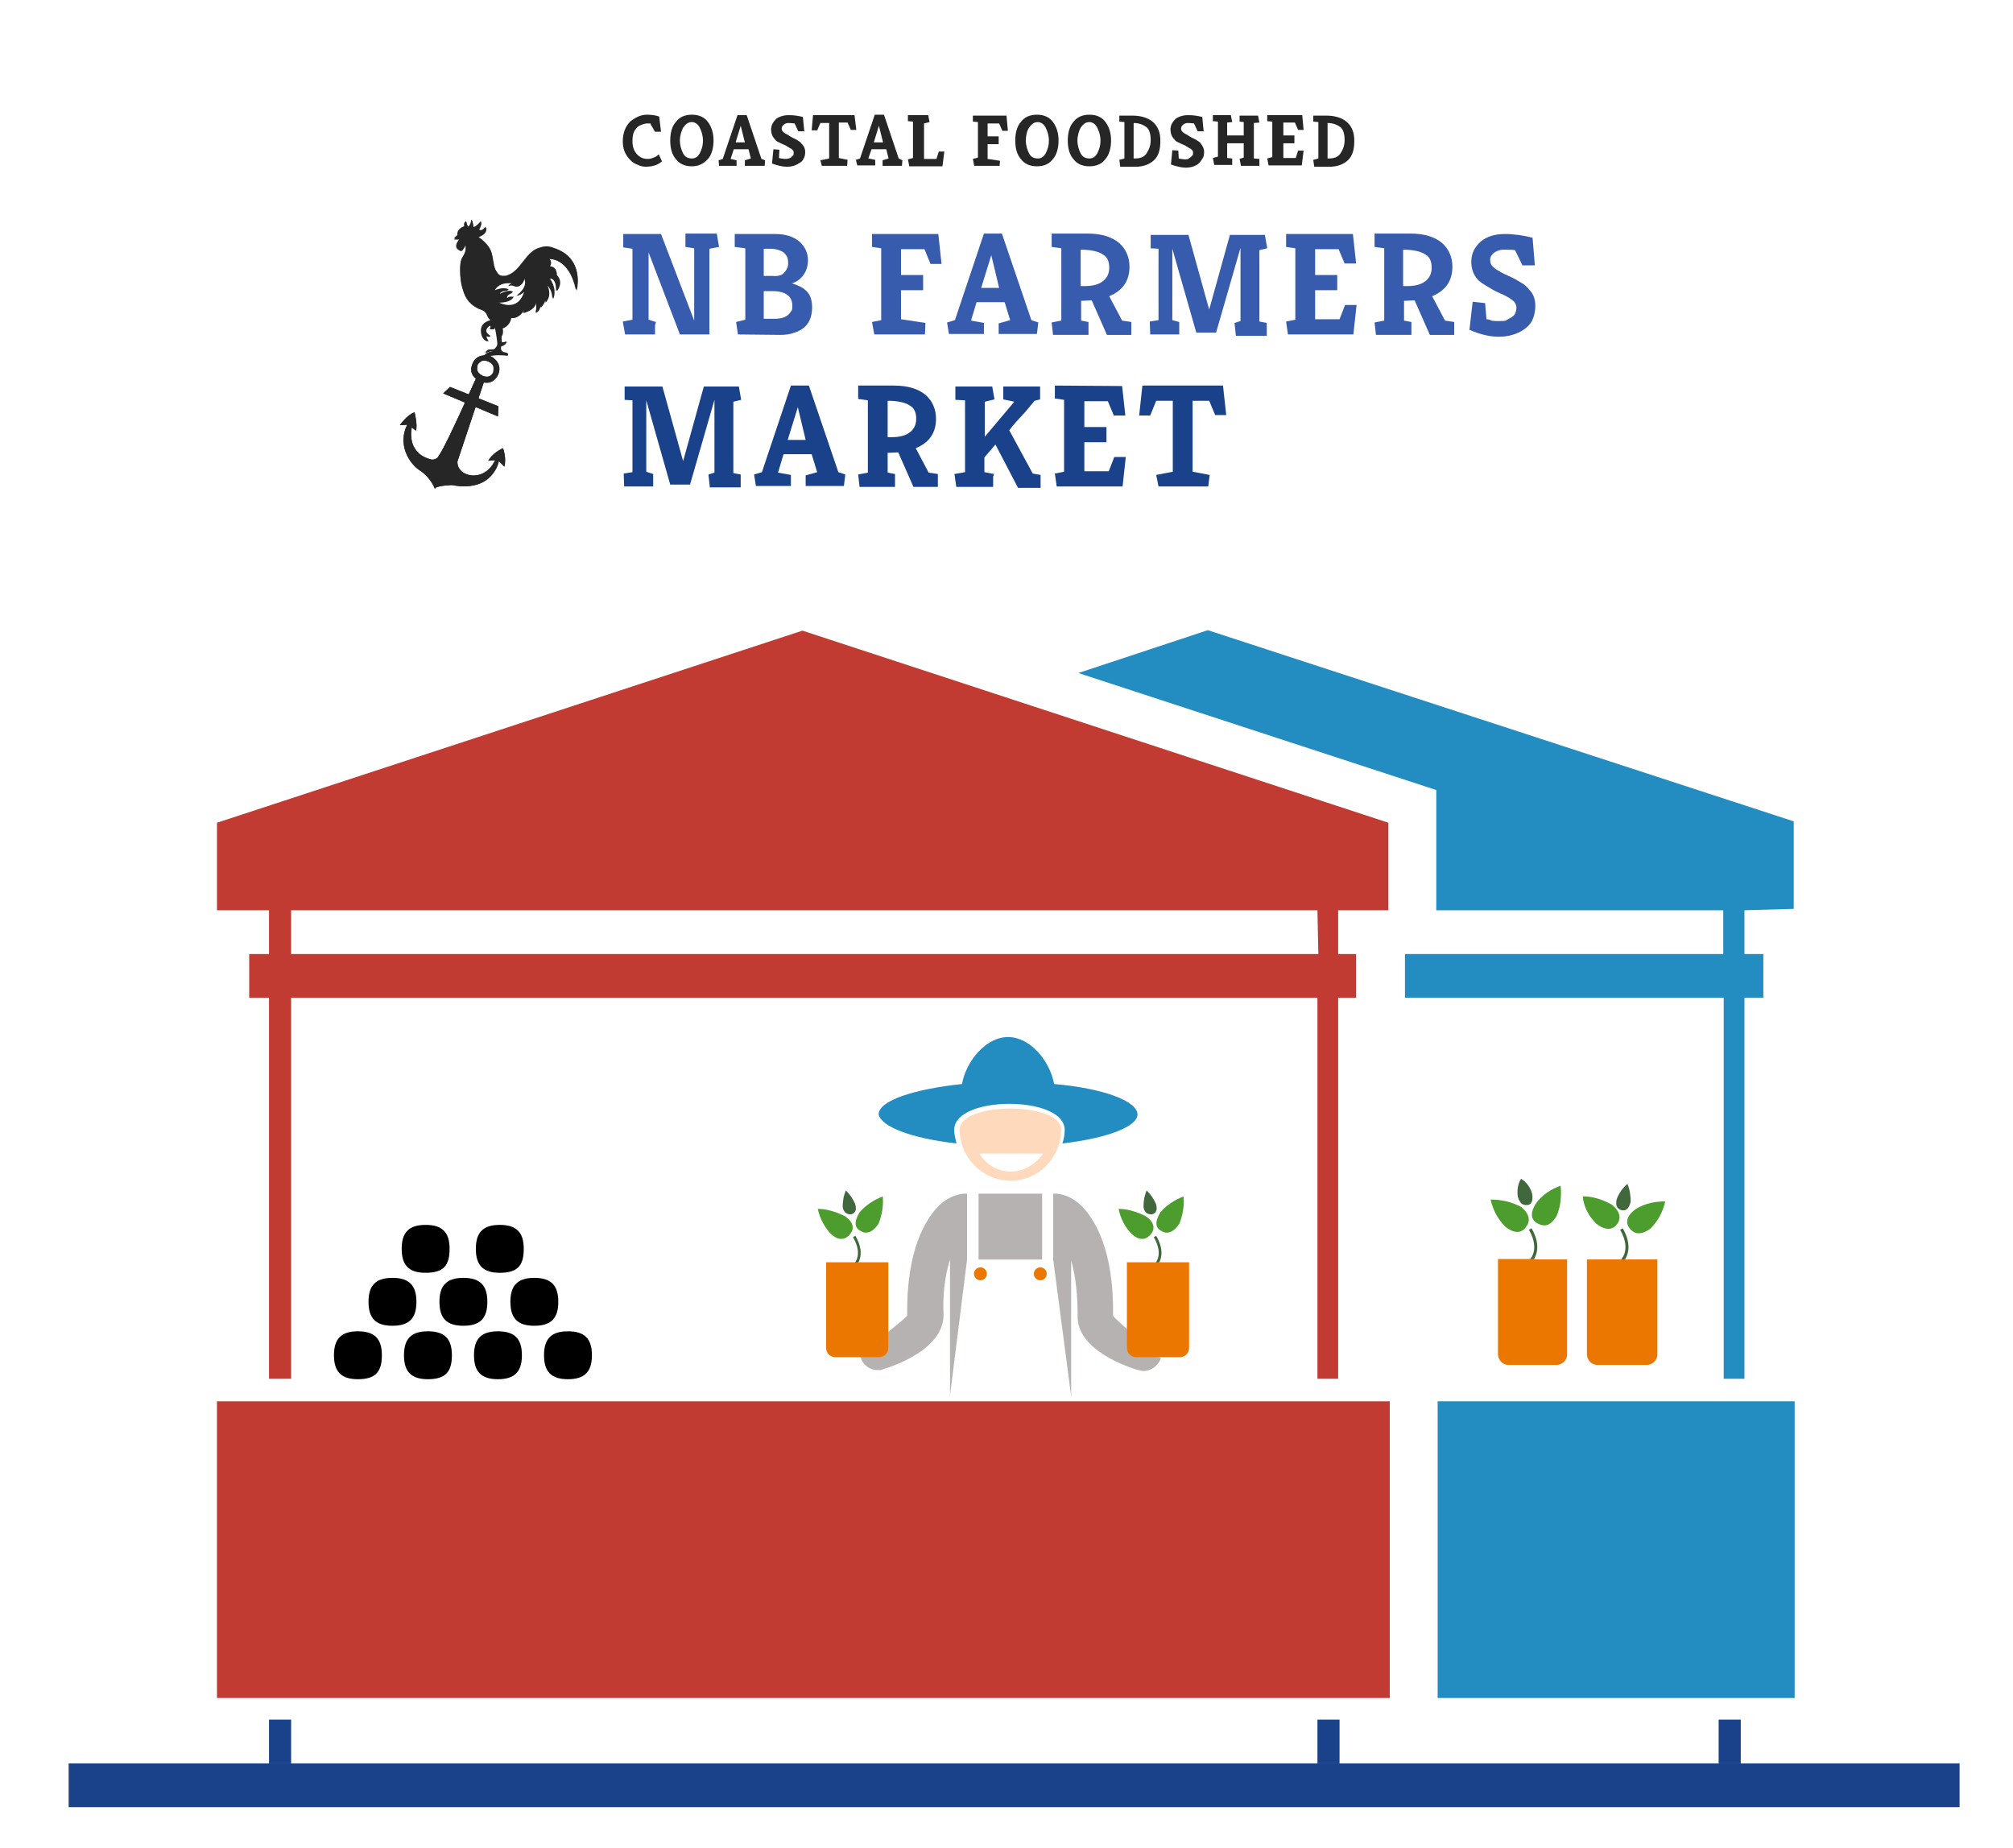 <?xml version="1.0" encoding="UTF-8"?>
<svg id="Layer_1" xmlns="http://www.w3.org/2000/svg" width="437" height="401.1" version="1.1" viewBox="0 0 437 401.1">
  <!-- Generator: Adobe Illustrator 29.5.0, SVG Export Plug-In . SVG Version: 2.1.0 Build 137)  -->
  <defs>
    <style>
      .st0 {
        stroke-width: .66px;
      }

      .st0, .st1 {
        fill: none;
        stroke: #40683c;
        stroke-miterlimit: 10;
      }

      .st1 {
        stroke-width: .599px;
      }

      .st2 {
        fill: #ec7700;
      }

      .st3 {
        fill: #238cc0;
      }

      .st4 {
        fill: #c23b33;
      }

      .st5 {
        fill: #ffd9bc;
      }

      .st6 {
        fill: #262626;
      }

      .st7 {
        fill: #238dc1;
      }

      .st8 {
        fill: #40683c;
      }

      .st9 {
        fill: #4c9c2e;
      }

      .st10 {
        fill: #b7b2b2;
      }

      .st11 {
        fill: #385cad;
      }

      .st12 {
        fill: #1a428a;
      }
    </style>
  </defs>
  <g id="Group_94">
    <path id="Path_565" class="st1" d="M250.738,274.722s2.5-2,0-6.3"/>
    <rect id="Rectangle_156" class="st10" x="212.438" y="259.122" width="13.8" height="14.3"/>
    <path id="Path_566" class="st12" d="M206.038,344.322c0,3.4,2.7,6.1,6.1,6.1s6.1-2.7,6.1-6.1v-32.4c-4.3,0-8.4-1.1-12-3.2v35.6h-.2Z"/>
    <path id="Path_567" class="st10" d="M209.938,273.422h0v-14.3h-.7c-2.3.2-4.3,1.4-5.7,2.9-2.5,2.7-6.8,9.1-6.6,23.6-.2.5-10.2,8.4-10.2,8.4.2,2,1.8,3.4,3.9,3.4.5,0,.7,0,1.1-.2,2.3-.7,13.1-4.3,13.1-11.8-.2-4.1.2-8.2,1.4-12v29.5l3.7-29.5Z"/>
    <path id="Path_568" class="st12" d="M220.538,344.322c0,3.4,2.7,6.1,6.1,6.1s6.1-2.7,6.1-6.1v-35.6c-3.6,2.3-7.9,3.4-12,3.2v32.4h-.2Z"/>
    <path id="Path_569" class="st7" d="M207.638,248.222c-.2-.9-.5-2-.5-2.9,0-3.9,6.1-5.7,12-5.7s12,1.8,12,5.7c0,.9-.2,2-.5,2.9,9.5-1.1,16.3-3.6,16.3-6.3,0-2.9-7.5-5.7-18.1-6.6-.9-5-5.2-10.2-10-10.2s-9.1,5.2-10,10.2c-10.4,1.1-18.1,3.6-18.1,6.6.6,2.7,7.2,5.2,16.9,6.3Z"/>
    <path id="Path_570" class="st5" d="M230.338,245.222c0-6.1-22-6.1-22,0s5,11.1,11.1,11.1c5.9,0,10.9-4.9,10.9-11.1ZM219.438,254.322c-2.7,0-5.4-1.4-6.8-3.9h13.8c-1.8,2.5-4.3,3.9-7,3.9h0Z"/>
    <circle id="Ellipse_24" class="st2" cx="212.838" cy="276.522" r="1.4"/>
    <circle id="Ellipse_25" class="st2" cx="225.838" cy="276.522" r="1.4"/>
    <path id="Path_571" class="st9" d="M252.138,267.222c1.1.7,2.5.5,3.9-1.6.7-1.8,1.1-3.9.9-5.9-1.8.7-3.6,1.8-5,3.4-1.4,2.3-1,3.5.2,4.1Z"/>
    <path id="Path_572" class="st8" d="M250.038,263.622c.7-.2,1.4-.7.9-2.3-.5-1.1-1.1-2-2-2.9-.5,1.1-.7,2.3-.7,3.6.2,1.4,1.1,1.6,1.8,1.6Z"/>
    <path id="Path_573" class="st9" d="M245.738,267.922c1.8,1.6,3.2,1.1,4.1,0,.9-1.1.9-2.5-1.1-3.9-1.8-.9-3.9-1.6-5.9-1.6.4,2.1,1.5,4.2,2.9,5.5Z"/>
    <path id="Path_574" class="st10" d="M241.638,285.622c.2-14.5-4.1-20.9-6.6-23.6-1.6-1.6-3.4-2.7-5.7-2.9h-.7v14.3h0l3.9,29.7v-29.5c1.1,3.9,1.4,7.9,1.4,12-.2,7.5,10.9,11.1,13.1,11.8.5,0,.7.2,1.1.2,1.8,0,3.2-1.1,3.9-2.7-.2-.2-10.1-8.6-10.4-9.3Z"/>
    <path id="Path_575" class="st2" d="M244.638,274.022v18.6c0,1.1.9,2,2,2h9.5c1.1,0,2-.9,2-2h0v-18.6h-13.5Z"/>
    <path id="Path_576" class="st1" d="M185.438,274.722s2.5-2,0-6.3"/>
    <path id="Path_577" class="st9" d="M186.838,267.222c1.1.7,2.5.5,3.9-1.6.7-1.8,1.1-3.9.9-5.9-1.8.7-3.6,1.8-5,3.4-1.4,2.3-1,3.5.2,4.1Z"/>
    <path id="Path_578" class="st8" d="M184.738,263.622c.7-.2,1.4-.7.9-2.3-.5-1.1-1.1-2-2-2.9-.5,1.1-.7,2.3-.7,3.6.2,1.4,1.2,1.6,1.8,1.6Z"/>
    <path id="Path_579" class="st9" d="M180.438,267.922c1.8,1.6,3.2,1.1,4.1,0s.9-2.5-1.1-3.9c-1.8-.9-3.9-1.6-5.9-1.6.4,2.1,1.6,4.2,2.9,5.5Z"/>
    <path id="Path_580" class="st2" d="M179.338,274.022v18.6c0,1.1.9,2,2,2h9.5c1.1,0,2-.9,2-2h0v-18.6h-13.5Z"/>
  </g>
  <rect id="Rectangle_157" class="st12" x="373.1" y="373.3" width="4.8" height="9.5"/>
  <rect id="Rectangle_158" class="st12" x="286" y="373.3" width="4.8" height="9.5"/>
  <rect id="Rectangle_159" class="st12" x="58.4" y="373.3" width="4.8" height="9.5"/>
  <path id="Path_581" class="st4" d="M301.4,197.6v-19l-127.2-41.7-127.1,41.7v19h11.3v9.5h-4.3v9.5h4.3v82.7h4.8v-82.7h222.8v82.7h4.5v-82.7h3.9v-9.5h-3.9v-9.5s10.9,0,10.9,0ZM286.2,207.1H63.2v-9.5h222.8l.2,9.5h0Z"/>
  <path id="Path_582" class="st3" d="M378.7,197.6v9.5h4.1v9.5h-4.1v82.7h-4.5v-82.7h-69.2v-9.5h69.1v-9.5h-62.3v-26.1l-77.7-25.4,28.1-9.3,127.2,41.5v19l-10.7.3Z"/>
  <path id="Path_583" d="M77.7,299.4c-3.6,0-5.2-1.6-5.2-5.2s1.6-5.2,5.2-5.2,5.2,1.6,5.2,5.2-1.4,5.2-5.2,5.2"/>
  <rect id="Rectangle_160" class="st4" x="47.1" y="304.2" width="254.6" height="64.4"/>
  <path id="Path_584" d="M92.9,299.4c-3.6,0-5.2-1.6-5.2-5.2s1.6-5.2,5.2-5.2,5.2,1.6,5.2,5.2-1.4,5.2-5.2,5.2"/>
  <path id="Path_585" d="M108.1,299.4c-3.6,0-5.2-1.6-5.2-5.2s1.6-5.2,5.2-5.2,5.2,1.6,5.2,5.2-1.6,5.2-5.2,5.2"/>
  <path id="Path_586" d="M123.3,299.4c-3.6,0-5.2-1.6-5.2-5.2s1.6-5.2,5.2-5.2,5.2,1.6,5.2,5.2-1.6,5.2-5.2,5.2"/>
  <path id="Path_587" d="M116,287.8c-3.6,0-5.2-1.6-5.2-5.2s1.6-5.2,5.2-5.2,5.2,1.6,5.2,5.2-1.6,5.2-5.2,5.2"/>
  <path id="Path_588" d="M100.6,287.8c-3.6,0-5.2-1.6-5.2-5.2s1.6-5.2,5.2-5.2,5.2,1.6,5.2,5.2c0,3.6-1.6,5.2-5.2,5.2"/>
  <path id="Path_589" d="M85.2,287.8c-3.6,0-5.2-1.6-5.2-5.2s1.6-5.2,5.2-5.2,5.2,1.6,5.2,5.2c0,3.6-1.6,5.2-5.2,5.2"/>
  <path id="Path_590" d="M92.4,276.3c-3.6,0-5.2-1.6-5.2-5.2s1.6-5.2,5.2-5.2,5.2,1.6,5.2,5.2-1.3,5.2-5.2,5.2"/>
  <path id="Path_591" d="M108.5,276.3c-3.6,0-5.2-1.6-5.2-5.2s1.6-5.2,5.2-5.2,5.2,1.6,5.2,5.2-1.3,5.2-5.2,5.2"/>
  <rect id="Rectangle_161" class="st3" x="312.1" y="304.2" width="77.5" height="64.4"/>
  <rect id="Rectangle_162" class="st12" x="14.9" y="382.8" width="410.5" height="9.5"/>
  <path id="Path_592" class="st0" d="M332.2,273.8s2.7-2.3,0-7"/>
  <path id="Path_593" class="st0" d="M352,273.8s2.7-2.3,0-7"/>
  <path id="Path_594" class="st9" d="M333.8,265.6c1.4.7,2.7.7,4.1-1.6.9-2,1.1-4.3.9-6.6-2,.7-4.1,2-5.4,3.9-1.4,2.3-.9,3.6.4,4.3Z"/>
  <path id="Path_595" class="st8" d="M330.2,255.9c-.7,1.1-.9,2.5-.7,3.9.5,1.6,1.1,1.8,2,1.8s1.4-.9,1.1-2.5c-.4-1.4-1.3-2.6-2.4-3.2Z"/>
  <path id="Path_596" class="st9" d="M326.8,266.3c2,1.6,3.6,1.4,4.5,0,.9-1.1.9-2.7-1.1-4.3-2-1.1-4.3-1.6-6.6-1.6.5,2.3,1.6,4.3,3.2,5.9Z"/>
  <path id="Path_597" class="st2" d="M332.5,273.3h-7.3v20.7c0,1.1.9,2.3,2.3,2.3h10.4c1.1,0,2.3-.9,2.3-2.3h0v-20.6h-5.9"/>
  <path id="Path_598" class="st2" d="M344.5,273.3v20.7c0,1.1.9,2.3,2.3,2.3h10.7c1.1,0,2.3-.9,2.3-2.3h0v-20.6h-15.3v-.1Z"/>
  <path id="Path_599" class="st9" d="M346.5,265.6c2,1.6,3.6,1.4,4.5.2.9-1.1.9-2.7-1.1-4.3-2-1.1-4.1-1.8-6.3-1.8.2,2.3,1.3,4.3,2.9,5.9Z"/>
  <path id="Path_600" class="st8" d="M352,262.7c.9.2,1.6-.2,2-1.8,0-1.4-.2-2.7-.7-3.9-1.1.9-1.8,2-2.3,3.2-.4,1.6.1,2.2,1,2.5Z"/>
  <path id="Path_601" class="st9" d="M353.8,266.7c.9,1.1,2.3,1.6,4.5,0,1.6-1.6,2.7-3.6,3.2-5.9-2.3,0-4.5.5-6.3,1.6-2.3,1.6-2.3,3.2-1.4,4.3Z"/>
  <g>
    <path class="st6" d="M141.6,27.6c-.1-.3-.3-.4-.3-.5s-.1-.3-.1-.3h-.7c-.4,0-.8.1-1.2.3-.4.1-.8.3-1.1.7-.7.7-.9,1.6-.9,2.8s.3,2.1.9,2.8c.7.8,1.5,1.1,2.4,1.1.4,0,.9-.1,1.3-.3.4-.1.8-.4,1.1-.7l.7,1.5c-.5.5-1.2.9-2.3,1.1-.3,0-.8.1-1.2.1s-1.1-.1-1.7-.4c-.7-.3-1.2-.5-1.7-1.1-1.1-1.1-1.6-2.4-1.6-4,0-1.7.5-3.2,1.6-4.3,1.1-.9,2.3-1.5,3.6-1.5.9,0,1.9.1,2.7.4l.4,3.3h-1.3c-.3-.4-.4-.8-.6-1Z"/>
    <path class="st6" d="M150.2,36.1c-1.5,0-2.7-.5-3.5-1.6-.8-.9-1.2-2.3-1.2-4s.4-3.1,1.2-4c.8-1.1,2-1.6,3.5-1.6s2.7.5,3.5,1.6,1.2,2.4,1.2,4-.4,3.1-1.2,4c-1,1.1-2.1,1.6-3.5,1.6ZM147.6,30.5c0,1.1.3,2,.7,2.8.4.8,1.1,1.1,1.9,1.1s1.3-.4,1.7-1.1c.4-.8.7-1.6.7-2.8,0-1.1-.3-2-.7-2.8-.4-.8-1.1-1.2-1.7-1.2-.8,0-1.3.4-1.9,1.2-.4.8-.7,1.8-.7,2.8Z"/>
    <path class="st6" d="M161.7,36v-1.2l1.3-.4-.5-2h-3.2l-.7,2.1,1.3.3v1.2h-3.8l-.1-1.2.9-.3,3.2-9.5h2l3.2,9.5.8.3-.1,1.2c-.1,0-4.3,0-4.3,0ZM159.7,30.9h2l-.9-3.6-1.1,3.6Z"/>
    <path class="st6" d="M171.8,34.1c.1-.1.3-.3.4-.4.1-.1.1-.4.1-.5s0-.4-.1-.5-.3-.3-.4-.4c-.3-.1-.7-.4-1.2-.7-.7-.3-1.1-.5-1.5-.7-.4-.1-.7-.4-.9-.7-.5-.5-.8-1.2-.8-2.1s.4-1.6,1.1-2.3c.7-.5,1.6-.8,2.7-.8s2,.1,3.1.4l.3,3.1h-1.3l-.8-1.7c-.4,0-.8-.1-1.3-.1-.4,0-.8.1-1.1.4-.3.3-.4.5-.4.8s.1.5.3.7c.1.1.3.3.5.4.3.1.7.4,1.2.7s1.1.5,1.5.8.7.4.8.7c.5.4.8,1.1.8,1.7,0,.7-.1,1.2-.4,1.6-.1.4-.5.7-.9.9-.7.5-1.6.8-2.7.8-.9,0-2.1-.3-3.2-.7l.3-3.1,1.3.1-.1,1.8c.1,0,.3.1.5.1s.5.1.8.1.5,0,.8-.1c.2-.1.5-.1.6-.3Z"/>
    <path class="st6" d="M178.1,34.8l1.9-.4v-7.7h-1.9l-.7,1.6h-1.2l.3-3.3h9l.4,3.2h-1.2l-.7-1.6h-1.9v7.7l1.9.4-.1,1.3h-5.5l-.3-1.2Z"/>
    <path class="st6" d="M191.6,36v-1.2l1.3-.4-.5-2h-3.2l-.7,2,1.5.3v1.2h-3.9l-.3-1.2.9-.3,3.2-9.5h2l3.2,9.5.8.4-.1,1.2h-4.2ZM189.7,30.9h2l-.9-3.6-1.1,3.6Z"/>
    <path class="st6" d="M201.5,25l.3,1.5-1.2.3v7.7h2.7l.5-1.6h1.2l-.4,3.2h-7.2l-.3-1.5,1.1-.3v-7.9l-1.1-.1v-1.3s4.4,0,4.4,0Z"/>
    <path class="st6" d="M217,36h-5.5l-.3-1.5,1.1-.3v-7.7l-1.1-.1v-1.3h7.3l.3,3.3h-1.2l-.7-1.6h-2.5v2.8h2.4v1.7h-2.4v3.2l2.7.4-.1,1.1Z"/>
    <path class="st6" d="M225.1,36.1c-1.5,0-2.7-.5-3.5-1.6-.8-.9-1.2-2.3-1.2-4s.4-3.1,1.2-4c.8-1.1,2-1.6,3.5-1.6s2.7.5,3.5,1.6,1.2,2.4,1.2,4-.4,3.1-1.2,4c-.8,1.1-2,1.6-3.5,1.6ZM222.7,30.5c0,1.1.3,2,.7,2.8.4.8,1.1,1.1,1.9,1.1s1.3-.4,1.7-1.1c.4-.8.7-1.6.7-2.8,0-1.1-.3-2-.7-2.8s-1.1-1.2-1.7-1.2c-.8,0-1.3.4-1.9,1.2-.5.8-.7,1.8-.7,2.8Z"/>
    <path class="st6" d="M236.5,36.1c-1.5,0-2.7-.5-3.5-1.6-.8-.9-1.2-2.3-1.2-4s.4-3.1,1.2-4c.8-1.1,2-1.6,3.5-1.6s2.7.5,3.5,1.6,1.2,2.4,1.2,4-.4,3.1-1.2,4c-.8,1.1-2,1.6-3.5,1.6ZM233.9,30.5c0,1.1.3,2,.7,2.8s1.1,1.1,1.9,1.1,1.3-.4,1.7-1.1c.4-.8.7-1.6.7-2.8,0-1.1-.3-2-.7-2.8-.4-.8-1.1-1.2-1.7-1.2-.8,0-1.3.4-1.9,1.2-.4.8-.7,1.8-.7,2.8Z"/>
    <path class="st6" d="M243,34.7l1.1-.3v-7.9l-1.1-.1v-1.3h2.8c2.9,0,4.9,1.1,5.7,3.1.3.7.4,1.5.4,2.4,0,1.9-.4,3.2-1.3,4.1s-2.3,1.5-4.1,1.5h-3.3l-.2-1.5ZM246.1,34.4h.3c1.1,0,2-.3,2.5-1.1s.9-1.6.9-2.9-.3-2.3-.9-2.8c-.7-.5-1.6-.9-2.8-.9v7.7Z"/>
    <path class="st6" d="M258.5,34.1c.1-.1.3-.3.4-.4.1-.1.1-.4.1-.5s0-.4-.1-.5-.3-.3-.4-.4c-.3-.1-.7-.4-1.2-.7-.7-.3-1.1-.5-1.5-.7-.4-.1-.7-.4-.9-.7-.5-.5-.8-1.2-.8-2.1s.4-1.6,1.1-2.3c.7-.5,1.6-.8,2.7-.8s2,.1,3.1.4l.3,3.1h-1.3l-.8-1.7c-.4,0-.8-.1-1.3-.1-.4,0-.8.1-1.1.4-.3.3-.4.5-.4.8s.1.5.3.7c.1.1.3.3.5.4.3.1.7.4,1.2.7s1.1.5,1.5.8.7.4.8.7c.4.5.7,1.1.7,1.7,0,.7-.1,1.2-.4,1.6s-.5.8-.9,1.1c-.7.5-1.6.8-2.7.8-.9,0-2.1-.3-3.2-.7l.3-3.1,1.3.1.1,1.7c.1,0,.3.1.5.1s.5.1.8.1.5,0,.8-.1c.1-.2.3-.2.5-.4Z"/>
    <path class="st6" d="M273.4,34.9v1.1h-4l-.3-1.5.9-.3v-3.1h-3.6v3.2l1.1.1v1.4h-3.9l-.3-1.5,1.1-.3v-7.6l-1.1-.1v-1.3h3.9l.3,1.5-1.1.1v2.8h3.6v-2.9l-.9-.1v-1.3h4l.3,1.5-1.2.1v7.7l1.2.1v.4Z"/>
    <path class="st6" d="M282.7,25l.3,3.2h-1.2l-.7-1.6h-2.5v2.8h2.4v1.7h-2.4v3.2h2.7l.5-1.6h1.2l-.4,3.2h-7.2l-.3-1.5,1.1-.3v-7.7l-1.1-.1v-1.3s7.6,0,7.6,0Z"/>
    <path class="st6" d="M285.1,34.7l1.1-.3v-7.9l-1.1-.1v-1.3h2.8c2.9,0,4.9,1.1,5.7,3.1.3.7.4,1.5.4,2.4,0,1.9-.4,3.2-1.3,4.1-.9.9-2.3,1.5-4.1,1.5h-3.3l-.2-1.5ZM288.2,34.4h.3c1.1,0,2-.3,2.5-1.1s.9-1.6.9-2.9-.3-2.3-.9-2.8c-.7-.5-1.6-.9-2.8-.9v7.7h0Z"/>
  </g>
  <path class="st11" d="M142.2,70.6v2h-6.5l-.5-2.8,2.1-.4v-15.4l-2-.3v-2.9h8.2l7.2,18.8v-15.7l-1.9-.3v-2.9h6.8l.5,2.9-2.1.4v18.6h-6.4l-6.8-17.8v14.6l1.6.5-.2.7h0Z"/>
  <path class="st11" d="M160.2,72.6l-.4-2.7,2-.5v-15.5l-2.3-.3v-2.8h8.8c2.1,0,3.9.5,5.2,1.6,1.2,1.1,1.9,2.4,1.9,4.1,0,1.3-.4,2.5-1.2,3.5-.7.8-1.5,1.3-2.3,1.5,1.3.4,2.4.9,3.2,1.7.8.8,1.2,2,1.2,3.5,0,2.9-1.3,4.8-4.1,5.6-.8.3-1.9.4-2.8.4l-9.2-.1h0ZM170.3,59.1c.5-.5.8-1.2.8-1.9s-.1-1.2-.3-1.6c-.3-.4-.5-.7-.8-.9-.7-.4-1.6-.7-2.7-.7h-1.5v5.9h1.9c1.2.1,2.1-.1,2.6-.8ZM172,66.3c0-2-1.5-3.1-4.3-3.1h-1.9v6h2.4c1.7,0,2.9-.5,3.5-1.6.3-.2.3-.6.3-1.3Z"/>
  <path class="st11" d="M200.8,72.6h-11l-.5-2.7,2-.4v-15.6l-2-.3v-2.8h14.4l.7,6.5h-2.4l-1.3-3.2h-5.1v5.6h4.8v3.3h-4.8v6.3l5.3.8-.1,2.5Z"/>
  <path class="st11" d="M216.8,72.6v-2.4l2.5-.7-1.2-3.9h-6.1l-1.2,4,2.8.5v2.4h-7.6l-.4-2.5,1.7-.5,6.3-18.8h3.9l6.4,18.8,1.5.5-.3,2.5h-8.3v.1ZM213,62.5h3.9l-1.7-7.1-2.2,7.1Z"/>
  <path class="st11" d="M245.2,57.9c0,3.1-1.5,5.2-4.4,6.4l2.8,5.3,2,.3v2.8h-5.3l-3.3-7.5c-.8,0-1.5.1-2.3.1v4.3l1.6.3v2.8h-7.7l-.3-2.7,2.1-.4v-15.7l-2.1-.3v-2.9h7.7c3.1,0,5.3.7,6.9,2,1.5,1.3,2.3,3.1,2.3,5.2ZM234.6,62.1h1c1.7,0,3.1-.4,4-1.2.8-.7,1.2-1.6,1.2-2.8,0-1.3-.4-2.3-1.3-2.8-.9-.7-2.7-1.1-4.9-1.1,0,0,0,7.9,0,7.9Z"/>
  <path class="st11" d="M256,69.9v2.7h-6.3l-.1-2.8,1.9-.3v-15.5l-1.7-.1v-2.9h8.2l4.5,16.2,4.5-16.2h7.6l.5,2.9-1.7.4v15.5l1.6.3v2.8h-6.7l-.3-2.8,1.3-.4v-15.9l-5.3,18.4h-4.3l-5.2-18.2v15.5l1.5.4Z"/>
  <path class="st11" d="M293.7,50.8l.7,6.4h-2.5l-1.3-3.1h-5.1v5.6h4.8v3.3h-4.8v6.3h5.3l1.2-3.1h2.5l-.7,6.4h-14.2l-.4-2.8,2-.4v-15.5l-2-.3v-2.8h14.5Z"/>
  <path class="st11" d="M315.3,57.9c0,3.1-1.5,5.2-4.4,6.4l2.8,5.3,2,.3v2.8h-5.3l-3.3-7.5c-.8,0-1.5.1-2.3.1v4.3l1.6.3v2.8h-7.7l-.3-2.7,2.1-.4v-15.7l-2.1-.3v-2.9h7.7c3.1,0,5.3.7,6.9,2,1.5,1.3,2.3,3.1,2.3,5.2ZM304.6,62.1h1c1.7,0,3.1-.4,4-1.2.8-.7,1.2-1.6,1.2-2.8,0-1.3-.4-2.3-1.3-2.8-.9-.7-2.7-1.1-4.9-1.1v7.9h0Z"/>
  <path class="st11" d="M328.1,68.9c.4-.3.7-.5.8-.8.1-.3.3-.7.3-1.2s-.1-.8-.3-1.1c-.1-.3-.4-.5-.8-.8s-1.2-.8-2.4-1.3c-1.2-.5-2.1-1.1-2.8-1.5-.7-.4-1.3-.8-1.9-1.3-1.1-1.1-1.6-2.5-1.6-4.1,0-1.7.7-3.2,2.1-4.4,1.3-1.1,3.1-1.6,5.2-1.6,2,0,4,.3,6,.8l.5,6h-2.7l-1.6-3.3c-.8-.1-1.6-.1-2.5-.1-.8,0-1.6.3-2.1.7s-.8.9-.8,1.5c0,.5.1.9.4,1.3.3.3.7.7,1.1.9.5.3,1.3.8,2.5,1.3s2.1,1.1,2.8,1.5c.7.4,1.2.9,1.7,1.5.9.9,1.3,2.1,1.3,3.5,0,1.3-.3,2.4-.7,3.2s-1.1,1.5-1.9,2c-1.3.9-3.2,1.5-5.3,1.5-2,0-4.1-.5-6.4-1.5l.7-6.1,2.7.3.3,3.5c.3,0,.7.1,1.1.3.5.1.9.1,1.6.1s1.1,0,1.5-.1c.4-.3.8-.5,1.2-.7Z"/>
  <path class="st12" d="M141.8,102.9v2.7h-6.3l-.1-2.8,1.9-.3v-15.6l-1.7-.1v-2.9h8.2l4.5,16.2,4.5-16.2h7.6l.5,2.9-1.7.4v15.5l1.6.3v2.8h-6.7l-.3-2.8,1.3-.4v-15.8l-5.3,18.4h-4.3l-5.2-18.3v15.5l1.5.5Z"/>
  <path class="st12" d="M174.9,105.6v-2.4l2.5-.7-1.2-3.9h-6.1l-1.2,4,2.8.5v2.4h-7.6l-.4-2.5,1.7-.5,6.3-18.8h3.9l6.4,18.8,1.5.5-.3,2.5h-8.3v.1ZM171,95.5h3.9l-1.7-7.1-2.2,7.1Z"/>
  <path class="st12" d="M203.2,90.9c0,3.1-1.5,5.2-4.4,6.4l2.8,5.3,2,.3v2.8h-5.3l-3.3-7.5c-.8,0-1.5.1-2.3.1v4.3l1.6.3v2.8h-7.7l-.3-2.7,2.1-.4v-15.7l-2.1-.3v-2.9h7.7c3.1,0,5.3.7,6.9,2,1.5,1.3,2.3,3.1,2.3,5.2ZM192.7,94.9h1c1.7,0,3.1-.4,4-1.2.8-.7,1.2-1.6,1.2-2.8,0-1.3-.4-2.3-1.3-2.8-.9-.7-2.7-1.1-4.9-1.1,0,0,0,7.9,0,7.9Z"/>
  <path class="st12" d="M215.6,103.5v2.2h-8l-.4-2.8,2.3-.4v-15.6l-2.1-.1v-2.9h8l.5,2.8-2.1.5v7.6l6.4-7.6-2.4-.5v-2.8h8v2.8l-1.2.3c-.7.8-1.3,1.6-2,2.4-1.5,1.6-2.7,2.9-3.5,4l5.1,9.4,1.7.3v2.8h-4.9l-4.9-9.4c-.8.9-1.6,1.9-2.4,2.8v3.2l2.1.4-.2.6h0Z"/>
  <path class="st12" d="M243.6,83.8l.7,6.4h-2.5l-1.3-3.1h-5.1v5.6h4.8v3.3h-4.8v6.3h5.3l1.2-3.1h2.5l-.7,6.4h-14.3l-.4-2.8,2-.4v-15.6l-2-.3v-2.8l14.6.1h0Z"/>
  <path class="st12" d="M251,103.1l3.6-.7v-15.4h-3.6l-1.3,3.2h-2.4l.7-6.5h17.5l.7,6.4h-2.4l-1.3-3.1h-3.6v15.4l3.7.7-.3,2.5h-10.8l-.5-2.5Z"/>
  <g>
    <g>
      <path class="st6" d="M106,78.5l.5-1.2s-2.9-.9-3.9,1.6c-1.1,2.5,1.1,3.7,1.7,3.9l.5-1.2s-.9-.4-1.2-1.2c-.1-.5.1-1.1.1-1.2s.3-.5.8-.8c.8-.3,1.3,0,1.5.1Z"/>
      <path class="st6" d="M106,78.5l.5-1.2s2.7,1.3,1.7,3.9c-1.1,2.5-3.3,1.9-3.9,1.6l.5-1.2s.9.4,1.6,0c.5-.3.7-.8.7-.9s.1-.7,0-1.2c-.3-.7-1-1-1.1-1Z"/>
      <path class="st6" d="M89.4,92.8s-1.3,5.2,3.7,6.8c.3.1.8.3,1.2.1.5-.1.9-.5.9-.7,1.6-2,8.7-18.3,8.6-17.8h0l1.6.7c-2,6.1-4.1,12.2-6.1,18.3,0,.3,0,.9.4,1.5.5.8,1.2,1.1,1.5,1.2,1.9.8,3.6-.1,3.9-.3.9-.5,1.7-1.3,2.4-2.7l-1.5.1s.9-1.7,3.2-2.7c0,0,.8,2.1.3,4l-1.2-1.2s-1.2,6.9-10.2,5.2c0,0-3.5.1-3.7.8,0,0-.9-2.5-3.3-4-2.4-1.6-4.8-5.7-2.7-9.9l-1.6.1s1.6-2.3,3.2-2.8c0,0,.7,2.8.3,4l-.9-.7Z"/>
      <polygon class="st6" points="96.2 85.4 108.1 90.4 108.2 88.2 97.7 84 96.2 85.4"/>
    </g>
    <path class="st6" d="M100.2,51.4c.9,0,1.1.5,1.1.8-.1.4-.7,2.4-1.3,2.1-.7,0-1.9-.8.2-2.9Z"/>
    <path class="st6" d="M119.3,56.2c.7.8.1,1.6.1,1.6,1.6.1,1.5,1.9,1.5,1.9,1.6,1.7,0,3.5,0,3.5,0-3.2-1.5-2.7-1.5-2.7,1.7,2.5.7,4.4.7,4.4,0-2.3-1.3-3.1-1.3-3.1,1.2,2.7-.4,3.9-.4,3.9.3-.7-.1-1.2-.1-1.2.4,1.1-.9,2.3-.9,2.3.1-.5-.1-1.3-.1-1.3.3,2-.9,2.4-.9,2.4.5-1.3,0-2.4,0-2.4,0,1.9-2.9,2.5-2.9,2.5.4,0,.4-.9.4-.9-1.2,2.3-2.9,1.9-2.9,1.9-.3,1.9-1.9,2.3-1.9,2.3.3.7-.1,1.7-.1,1.7l-.1-.3v1.5c.7.3,1.1-.1,1.1-.1,0,.8-1.2,1.1-1.2,1.1,0,.1-.1.4,0,.7.1.3.3.3.3.4.4.3.8.1,1.1.4.1.1.1.3.1.5-.8-.1-1.5-.1-2-.1-.4,0-.9,0-1.6.1-.7.1-1.2.1-1.6.3.1-.1.5-.8,1.3-1.1.3-.1.5-.1.8,0-.1,0-.5-.3-.9-.1-.4.1-.8.4-.8.4.1-.4.4-.5.5-.7.5-.3,1.1,0,1.6-.3.3-.1.4-.4.4-.5.3-.5.3-1.1,0-2-.1-.7-.3-1.5-.5-2.4,0,1.2-1.1.5-1.1.5.7-.1.1-.7.1-.7-2.1,1.3,0,2.3,0,2.3-.3.5-.9,0-.9,0,0,.5.5,1.2.5,1.2,0,0-1.3,0-1.5-2.1-.1-2.1,2.1-2.5,2.1-2.5,0,0-.7-.3-.8-1.1-.3-.8-1.1-1.1-1.1-1.1-2.1-.5-3.5-2-4.1-3.7-.5-1.6-.8-3.3-.8-4.9,0-.8,0-1.9.5-2.7.4-.5.7-1.1.7-1.7.1-.7,0-1.3-.3-1.9,0,0,0-.1-.1-.1-.3-.3-.9-.3-1.3-.3h-.8l.8-.8c-.3-1.3,1.5-1.9,1.5-1.9-.3-.8.4-1.1.4-1.1-.1.4.4,1.2.4,1.2.7-.3.7-1.5.7-1.5.3,0,.4,1.6.4,1.6.7,0,1.7-1.3,1.7-1.3.1.7-.5,1.7-.5,1.7.5.8,1.5-.5,1.5-.5.5,1.5-1.7,2.1-1.7,2.1,2.3,1.6,2.9,3.1,3.1,4.1.3,1.3.3,2.7,1.1,3.7.3.3.5.5.8.7.4.1.9.1,1.3,0,3.2-1.1,4-5.3,7.3-6.1,1.2-.3,2.3,0,2.9.1,6.8,2.3,4.9,9.1,4.9,9.1-1.5-7.2-5.9-6.9-5.9-6.9ZM111.8,61.4s-3.1-.7-4.4,1.6c0,0,2.1-.9,3.1-.1,0,0-1.7,0-2,.9,0,0,2.1-1.2,2.9-.4,0,0-1.5.4-1.3,1.3.1-.1.4-.3.7-.3h.7s-.3,1.3-3.5,1.1c0,0,4.3,2.7,6-2.4,0,0-.8.9-1.6.9,0,0,2.7-1.9,1.6-3.9,0,0-.3,1.6-1.2,1.9-.9.3-1.2-.5-2.1-.1-.2.2-.3-.4,1.1-.5Z"/>
    <g>
      <path class="st6" d="M106,78.5l.5-1.2s-2.9-.9-3.9,1.6c-1.1,2.5,1.1,3.7,1.7,3.9l.5-1.2s-.9-.4-1.2-1.2c-.1-.5.1-1.1.1-1.2s.3-.5.8-.8c.8-.3,1.3,0,1.5.1Z"/>
      <path class="st6" d="M106,78.5l.5-1.2s2.7,1.3,1.7,3.9c-1.1,2.5-3.3,1.9-3.9,1.6l.5-1.2s.9.4,1.6,0c.5-.3.7-.8.7-.9s.1-.7,0-1.2c-.3-.7-1-1-1.1-1Z"/>
      <path class="st6" d="M89.4,92.8s-1.3,5.2,3.7,6.8c.3.1.8.3,1.2.1.5-.1.9-.5.9-.7,1.6-2,8.7-18.3,8.6-17.8h0l1.6.7c-2,6.1-4.1,12.2-6.1,18.3,0,.3,0,.9.4,1.5.5.8,1.2,1.1,1.5,1.2,1.9.8,3.6-.1,3.9-.3.9-.5,1.7-1.3,2.4-2.7l-1.5.1s.9-1.7,3.2-2.7c0,0,.8,2.1.3,4l-1.2-1.2s-1.2,6.9-10.2,5.2c0,0-3.5.1-3.7.8,0,0-.9-2.5-3.3-4-2.4-1.6-4.8-5.7-2.7-9.9l-1.6.1s1.6-2.3,3.2-2.8c0,0,.7,2.8.3,4l-.9-.7Z"/>
      <polygon class="st6" points="96.2 85.4 108.1 90.4 108.2 88.2 97.7 84 96.2 85.4"/>
    </g>
    <path class="st6" d="M120.2,53.8c-.7-.3-1.7-.5-2.9-.1-3.3.8-4.1,5.1-7.3,6.1-.4.1-.9.1-1.3,0-.4-.1-.7-.4-.8-.7-.9-1.1-.9-2.4-1.1-3.7-.1-1.1-.8-2.5-3.1-4.1,0,0,2.3-.7,1.7-2.1,0,0-.9,1.3-1.5.5,0,0,.7-1.1.5-1.7,0,0-1.1,1.3-1.7,1.3,0,0-.1-1.6-.4-1.6,0,0-.1,1.2-.7,1.5,0,0-.5-.8-.4-1.2,0,0-.7.3-.4,1.1,0,0-1.7.5-1.5,1.9l-.8.8h1.5c-1.6,1.9-.5,2.5,0,2.7.4.1.8-.7,1.1-1.3v.9c-.1.7-.4,1.2-.7,1.7-.5.8-.5,1.9-.5,2.7,0,1.7.1,3.3.8,4.9.7,1.7,2,3.2,3.9,3.9,0,0,.8.3,1.1,1.1.3.8.8,1.1.8,1.1,0,0-2.3.4-2.1,2.5s1.5,2.1,1.5,2.1c0,0-.7-.7-.5-1.2,0,0,.8.4.9,0,0,0-2-.9,0-2.3,0,0,.5.5-.1.7,0,0,1.1.7,1.1-.5.3.9.4,1.7.5,2.4.1.9.3,1.5,0,2-.1.1-.3.4-.4.5-.5.4-1.1,0-1.6.3-.1.1-.4.3-.5.7.1-.1.4-.4.8-.4.5-.1.8,0,.9.1h-.8c-.8.3-1.2.8-1.3,1.1.4-.1.9-.3,1.6-.3.7-.1,1.2-.1,1.6-.1.5,0,1.2,0,2,.1,0-.3-.1-.4-.1-.5-.3-.3-.7,0-1.1-.4,0,0-.1-.1-.3-.4-.1-.3,0-.5,0-.7,0,0,1.2-.3,1.2-1.1,0,0-.5.4-1.1.1v-1.5l.1.3s.4-1.2.1-1.7c0,0,1.6-.4,1.9-2.3,0,0,1.7.5,2.9-1.9,0,0,0,.9-.4.9,0,0,2.9-.8,2.9-2.5,0,0,.5,1.1,0,2.4,0,0,1.3-.4.9-2.4,0,0,.3.7.1,1.3,0,0,1.3-1.2.9-2.3,0,0,.5.4.1,1.2,0,0,1.6-1.2.4-3.9,0,0,1.3.8,1.3,3.1,0,0,1.1-1.9-.7-4.4,0,0,1.6-.5,1.5,2.7,0,0,1.7-1.9,0-3.5,0,0,.1-1.7-1.5-1.9,0,0,.4-.8-.1-1.6,0,0,4.4-.4,5.9,6.7.2.1,2.1-6.9-4.8-9.1ZM113.8,63.3c-1.6,5.1-6,2.4-6,2.4,3.2.1,3.5-1.1,3.5-1.1h-.7c-.3.1-.5.3-.7.3,0-.9,1.3-1.3,1.3-1.3-.8-.7-2.9.4-2.9.4.1-.9,2-.9,2-.9-.9-.9-3.1.1-3.1.1,1.3-2.4,4.4-1.6,4.4-1.6-1.3,0-1.2.5-1.2.5.9-.4,1.2.3,2.1.1.9-.3,1.2-1.9,1.2-1.9,1.2,2-1.6,3.9-1.6,3.9.9,0,1.7-.9,1.7-.9Z"/>
  </g>
</svg>